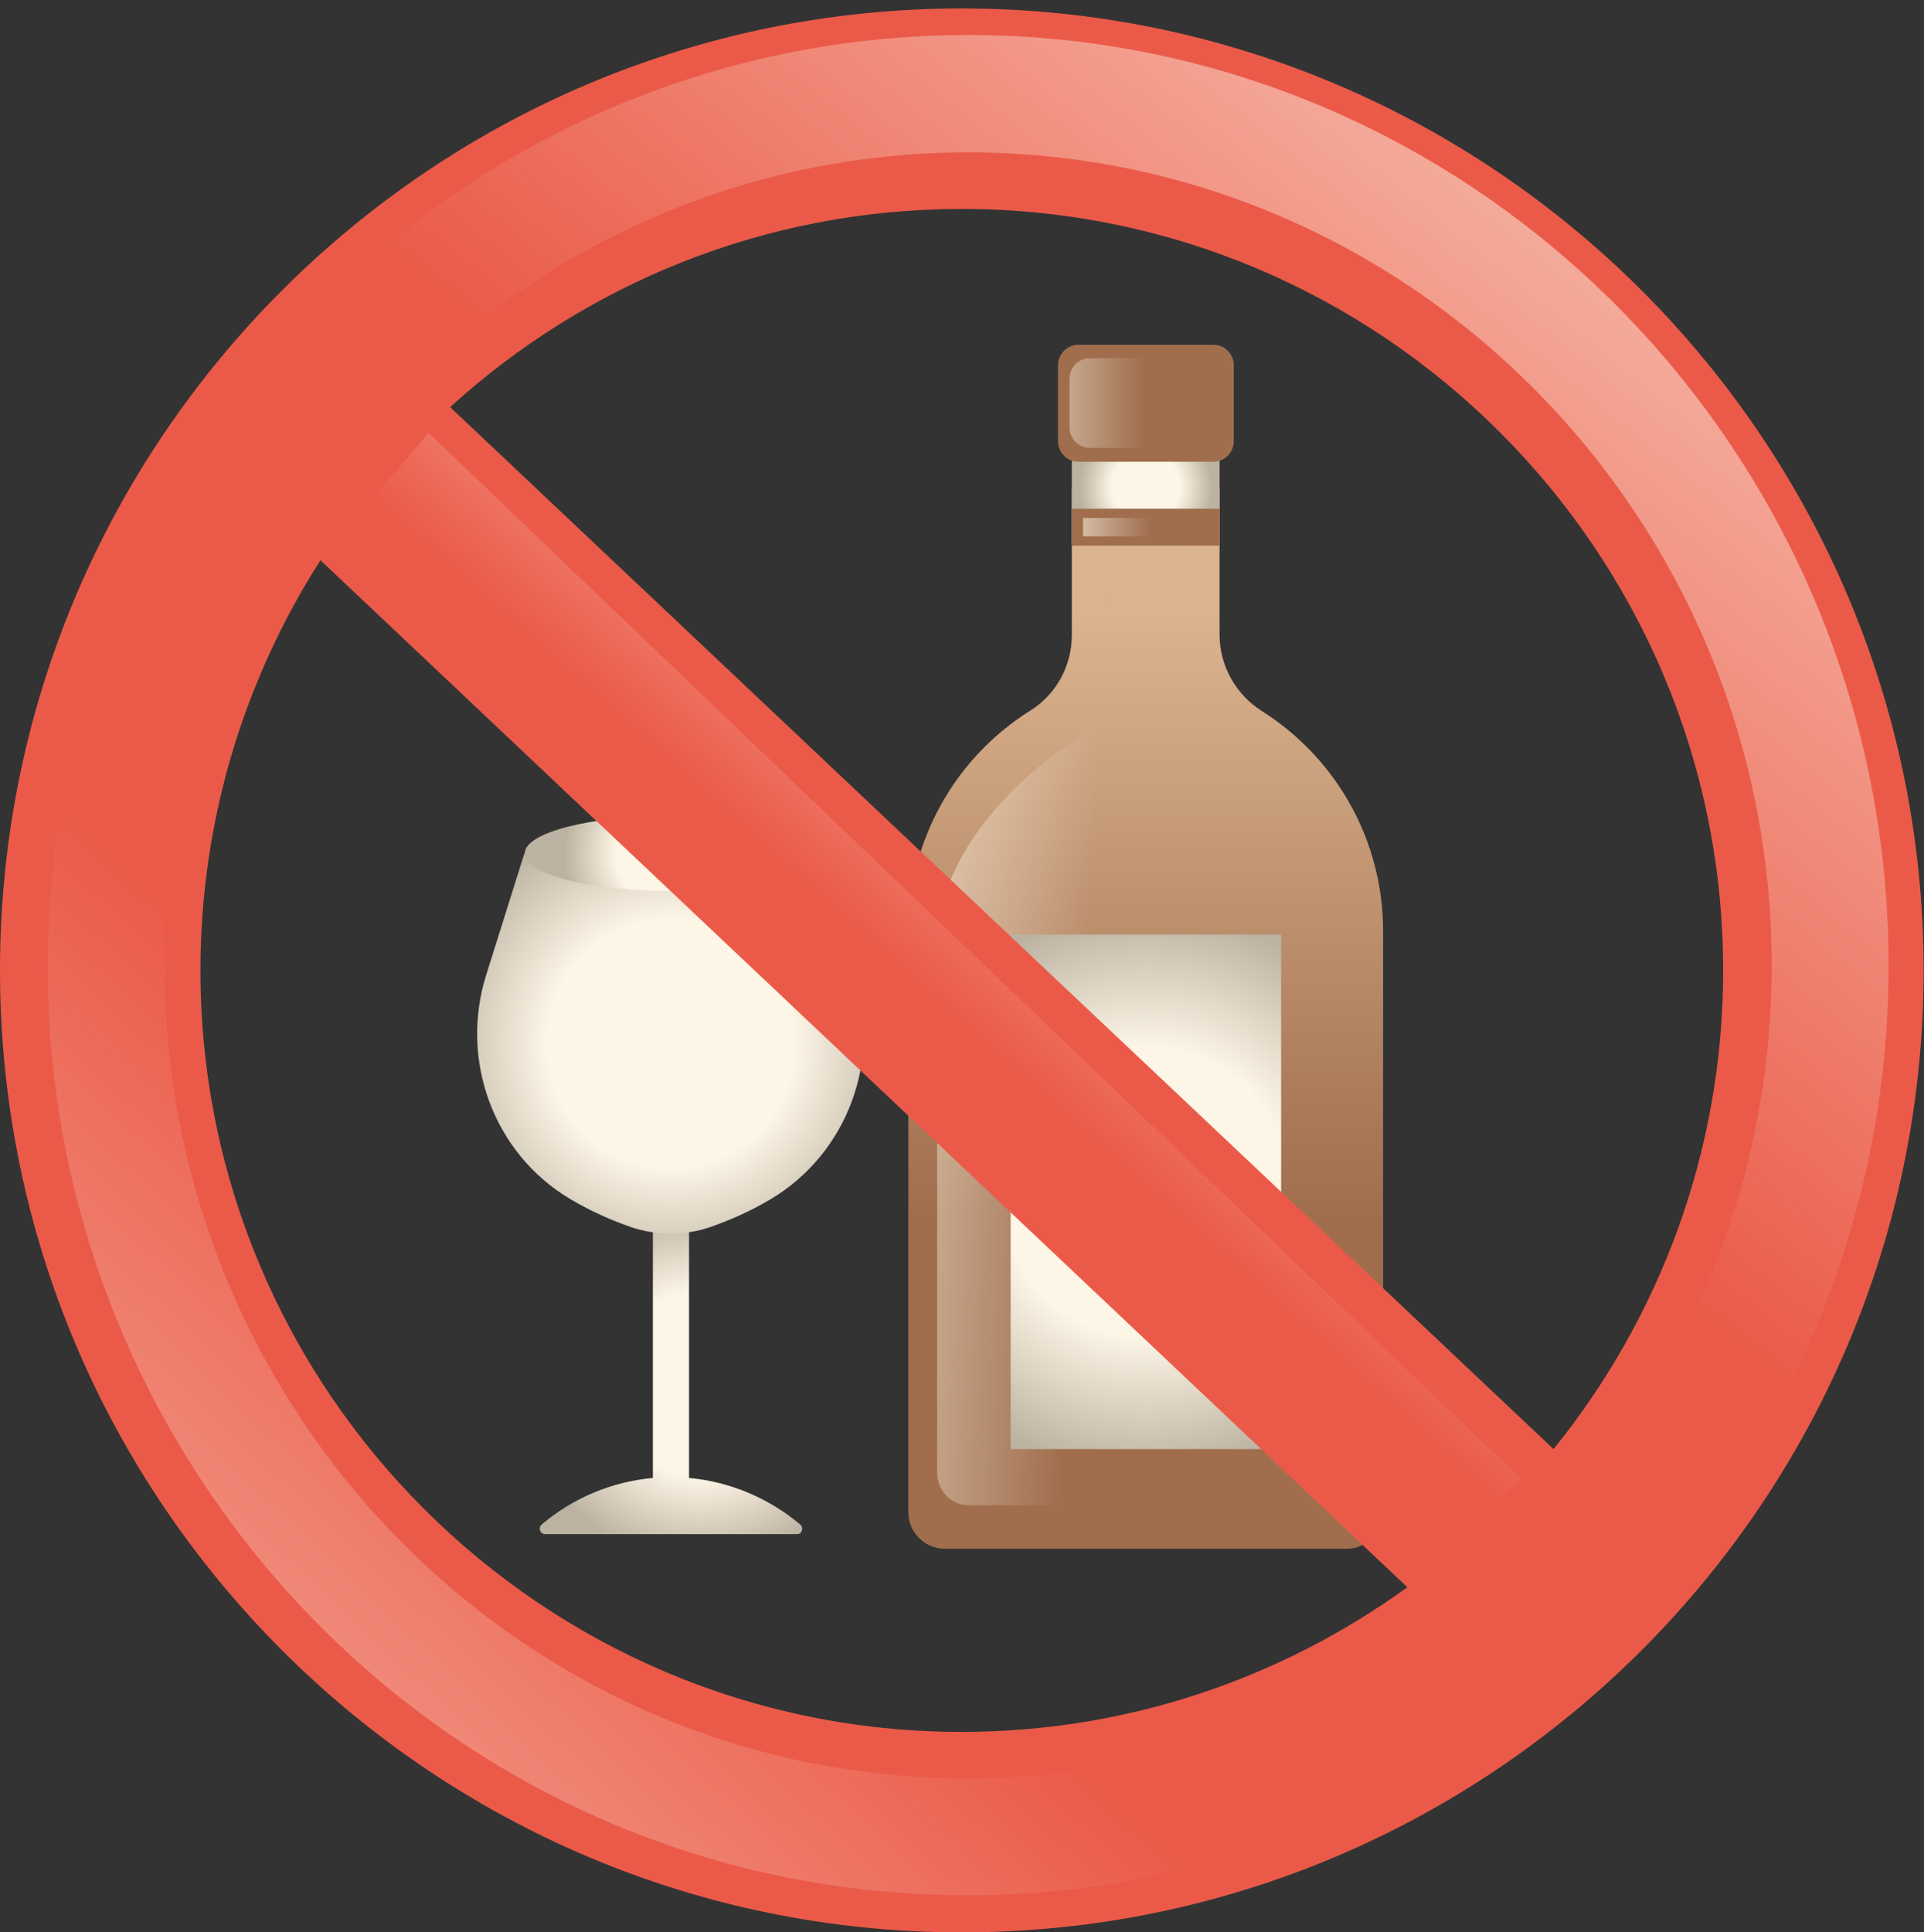<?xml version="1.0" encoding="UTF-8"?><svg xmlns="http://www.w3.org/2000/svg" xmlns:xlink="http://www.w3.org/1999/xlink" height="502.2" preserveAspectRatio="xMidYMid meet" version="1.0" viewBox="0.0 -2.2 500.1 502.2" width="500.1" zoomAndPan="magnify"><rect x="0.0" y="-2.2" width="500.1" height="502.2" fill="#333333" stroke="none"/><radialGradient cx="182.218" cy="357.588" gradientUnits="userSpaceOnUse" id="a" r="46.45" xlink:actuate="onLoad" xlink:show="other" xlink:type="simple" xmlns:xlink="http://www.w3.org/1999/xlink"><stop offset=".004" stop-color="#fdf5e5"/><stop offset=".513" stop-color="#fdf5e5"/><stop offset="1" stop-color="#bcb2a2"/></radialGradient><path d="M208,394c-8-6.7-18-11.1-28.9-12.1c0-9.7,0-19.4,0-29.1c0-17.1,0-34.1,0-51.2c0-3.9,0-7.9,0-11.8 c0-6.1-9.4-6.1-9.4,0c0,10.8,0,21.6,0,32.4c0,17.1,0,34.1,0,51.2c0,2.8,0,5.7,0,8.5c-11,1-21,5.4-28.9,12.1c-1,0.9-0.4,2.5,0.9,2.5 h65.4C208.4,396.6,209,394.9,208,394z" fill="url(#a)"/><radialGradient cx="174.37" cy="269.055" gradientUnits="userSpaceOnUse" id="b" r="62.66" xlink:actuate="onLoad" xlink:show="other" xlink:type="simple" xmlns:xlink="http://www.w3.org/1999/xlink"><stop offset=".004" stop-color="#fdf5e5"/><stop offset=".513" stop-color="#fdf5e5"/><stop offset="1" stop-color="#bcb2a2"/></radialGradient><path d="M212.3,219.6h-76l-9.9,31.5 c-7,22.1,1.8,46.4,21.8,58.3c5.5,3.3,11,5.6,15.5,7.2c6.9,2.4,14.4,2.4,21.2,0c4.5-1.6,10-3.9,15.5-7.2 c19.9-11.9,28.8-36.2,21.8-58.3L212.3,219.6z" fill="url(#b)"/><radialGradient cx="174.37" cy="219.641" gradientUnits="userSpaceOnUse" id="c" r="27.738" xlink:actuate="onLoad" xlink:show="other" xlink:type="simple" xmlns:xlink="http://www.w3.org/1999/xlink"><stop offset=".004" stop-color="#fdf5e5"/><stop offset=".513" stop-color="#fdf5e5"/><stop offset="1" stop-color="#bcb2a2"/></radialGradient><ellipse cx="174.4" cy="219.6" fill="url(#c)" rx="38" ry="9.8"/><linearGradient gradientUnits="userSpaceOnUse" id="d" x1="297.846" x2="297.846" xlink:actuate="onLoad" xlink:show="other" xlink:type="simple" xmlns:xlink="http://www.w3.org/1999/xlink" y1="157.662" y2="317.553"><stop offset="0" stop-color="#dbb38f"/><stop offset=".977" stop-color="#a06e4d"/></linearGradient><path d="M328,182.6L328,182.6 c-6.8-4.3-11-11.8-11-19.8v-38.4h-19.2h-19.2v38.4c0,8.1-4.1,15.6-11,19.8l0,0c-19.6,12.4-31.5,33.9-31.5,57.1v151.1 c0,5.2,4.2,9.5,9.5,9.5h52.2H350c5.2,0,9.5-4.2,9.5-9.5V239.7C359.5,216.5,347.6,195,328,182.6z" fill="url(#d)"/><linearGradient gradientUnits="userSpaceOnUse" id="e" x1="194.92" x2="281.949" xlink:actuate="onLoad" xlink:show="other" xlink:type="simple" xmlns:xlink="http://www.w3.org/1999/xlink" y1="259.441" y2="263.904"><stop offset=".004" stop-color="#fdf5e5"/><stop offset="1" stop-color="#fdf5e5" stop-opacity="0"/></linearGradient><path d="M303.8,138.4h-7.4h-9.2v34.9 c0,7.3-3.5,14.1-9.4,18c-16.8,11.2-34.2,30.8-34.2,51.9v137.2c0,4.8,3.6,8.6,8.1,8.6h44.7h7.4V138.4z" fill="url(#e)"/><radialGradient cx="297.846" cy="124.354" gradientUnits="userSpaceOnUse" id="f" r="17.318" xlink:actuate="onLoad" xlink:show="other" xlink:type="simple" xmlns:xlink="http://www.w3.org/1999/xlink"><stop offset=".004" stop-color="#fdf5e5"/><stop offset=".513" stop-color="#fdf5e5"/><stop offset="1" stop-color="#bcb2a2"/></radialGradient><path d="M317,139.6h-38.4v-22 c0-4.6,3.8-8.4,8.4-8.4h21.6c4.6,0,8.4,3.8,8.4,8.4V139.6z" fill="url(#f)"/><g id="change1_1"><path d="M315.4,117.8h-35.1c-2.9,0-5.3-2.4-5.3-5.3V92.7c0-2.9,2.4-5.3,5.3-5.3h35.1c2.9,0,5.3,2.4,5.3,5.3v19.7 C320.7,115.4,318.3,117.8,315.4,117.8z" fill="#a06e4d"/></g><linearGradient gradientUnits="userSpaceOnUse" id="g" x1="250.986" x2="297.232" xlink:actuate="onLoad" xlink:show="other" xlink:type="simple" xmlns:xlink="http://www.w3.org/1999/xlink" y1="102.555" y2="102.555"><stop offset=".004" stop-color="#fdf5e5"/><stop offset="1" stop-color="#fdf5e5" stop-opacity="0"/></linearGradient><path d="M309.4,114.2h-26.1c-2.9,0-5.3-2.4-5.3-5.3 V96.2c0-2.9,2.4-5.3,5.3-5.3h26.1c2.9,0,5.3,2.4,5.3,5.3v12.7C314.8,111.8,312.4,114.2,309.4,114.2z" fill="url(#g)"/><g id="change1_2"><path d="M278.6 130H317V139.6H278.6z" fill="#a06e4d"/></g><linearGradient gradientUnits="userSpaceOnUse" id="h" x1="267.726" x2="299.015" xlink:actuate="onLoad" xlink:show="other" xlink:type="simple" xmlns:xlink="http://www.w3.org/1999/xlink" y1="133.946" y2="134.808"><stop offset=".004" stop-color="#fdf5e5"/><stop offset="1" stop-color="#fdf5e5" stop-opacity="0"/></linearGradient><path d="M281.5 132.4H313.8V137.2H281.5z" fill="url(#h)"/><radialGradient cx="297.846" cy="307.581" gradientUnits="userSpaceOnUse" id="i" r="73.092" xlink:actuate="onLoad" xlink:show="other" xlink:type="simple" xmlns:xlink="http://www.w3.org/1999/xlink"><stop offset=".004" stop-color="#fdf5e5"/><stop offset=".513" stop-color="#fdf5e5"/><stop offset="1" stop-color="#bcb2a2"/></radialGradient><path d="M262.7 240.7H333V374.4H262.7z" fill="url(#i)"/><g><g id="change2_1"><path d="M250,0C112.1,0,0,112.1,0,250c0,137.8,112.1,250,250,250c137.8,0,250-112.1,250-250C500,112.1,387.9,0,250,0z M52.1,250c0-39.2,11.5-75.8,31.2-106.6l282.5,266.9c-32.6,23.6-72.6,37.6-115.9,37.6C140.9,447.9,52.1,359.1,52.1,250z M403.8,374.4L117,103.6c35.2-32,81.8-51.5,133-51.5c109.1,0,197.9,88.8,197.9,197.9C447.9,297.1,431.3,340.4,403.8,374.4z" fill="#eb5a49"/></g><linearGradient gradientTransform="matrix(-.997 -.074 .074 -.997 2452.844 2776.447)" gradientUnits="userSpaceOnUse" id="j" x1="2699.583" x2="2464.55" xlink:actuate="onLoad" xlink:show="other" xlink:type="simple" xmlns:xlink="http://www.w3.org/1999/xlink" y1="1966.809" y2="2256.536"><stop offset=".004" stop-color="#fdf5e5"/><stop offset="1" stop-color="#fdf5e5" stop-opacity="0"/></linearGradient><path d="M233.7,489.7 c131.5,9.8,246.6-90.4,256.5-223.3S401.2,17.4,269.6,7.6S23,98,13.1,230.9S102.2,480,233.7,489.7z M267.3,37.9 c114.8,8.5,201.2,110,192.6,226.2C451.3,380.4,350.8,468,236,459.4c-114.8-8.5-201.2-110-192.6-226.2 C52.1,117,152.5,29.4,267.3,37.9z" fill="url(#j)"/><linearGradient gradientUnits="userSpaceOnUse" id="k" x1="517.228" x2="282.195" xlink:actuate="onLoad" xlink:show="other" xlink:type="simple" xmlns:xlink="http://www.w3.org/1999/xlink" y1="-78.677" y2="211.05"><stop offset=".004" stop-color="#fdf5e5"/><stop offset="1" stop-color="#fdf5e5" stop-opacity="0"/></linearGradient><path d="M251.7,6.9 C119.8,6.9,12.4,115.4,12.4,248.7s107.3,241.7,239.2,241.7S490.9,382,490.9,248.7S383.6,6.9,251.7,6.9z M251.7,460 c-115.2,0-208.8-94.8-208.8-211.3c0-116.5,93.7-211.3,208.8-211.3s208.8,94.8,208.8,211.3C460.5,365.2,366.8,460,251.7,460z" fill="url(#k)"/><linearGradient gradientUnits="userSpaceOnUse" id="l" x1="338.707" x2="243.031" xlink:actuate="onLoad" xlink:show="other" xlink:type="simple" xmlns:xlink="http://www.w3.org/1999/xlink" y1="150.416" y2="257.94"><stop offset=".004" stop-color="#fdf5e5"/><stop offset="1" stop-color="#fdf5e5" stop-opacity="0"/></linearGradient><path d="M395.5 382.3L111.4 110.3 91.7 133.5 373.4 403.2z" fill="url(#l)"/></g></svg>